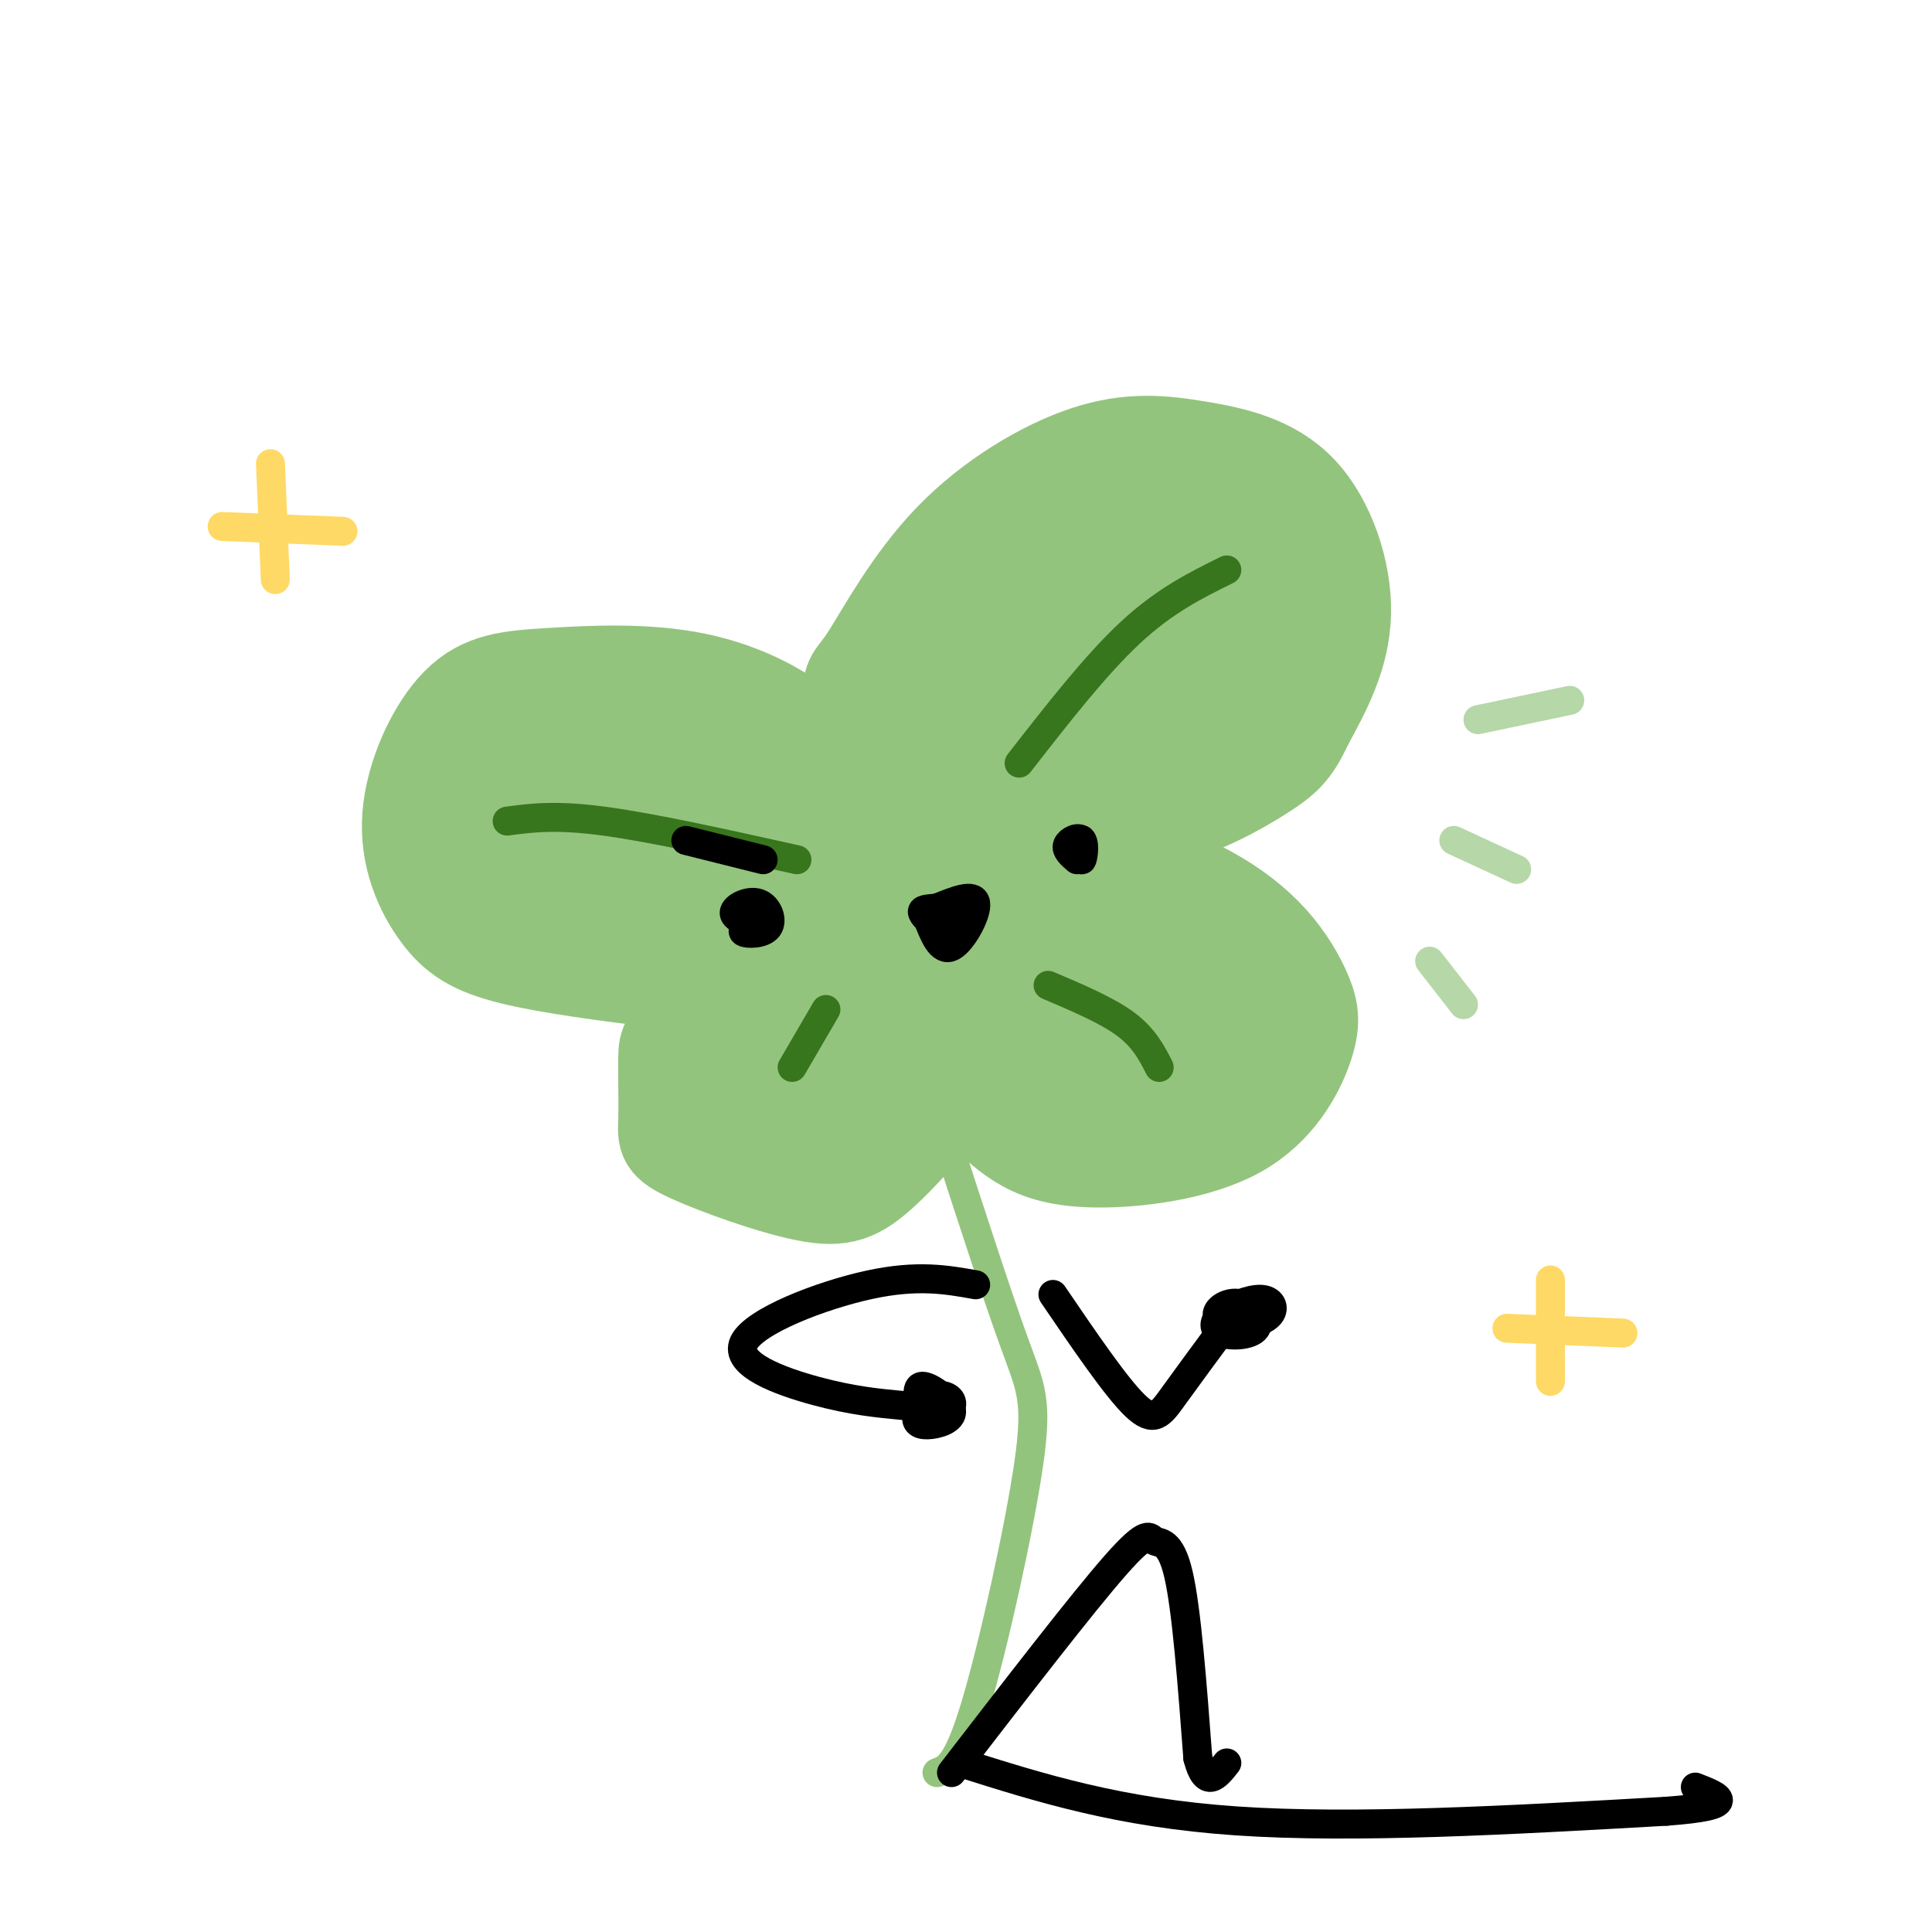 <svg viewBox='0 0 400 400' version='1.1' xmlns='http://www.w3.org/2000/svg' xmlns:xlink='http://www.w3.org/1999/xlink'><g fill='none' stroke='rgb(147,196,125)' stroke-width='20' stroke-linecap='round' stroke-linejoin='round'><path d='M183,174c-2.288,-0.523 -4.576,-1.046 -6,-2c-1.424,-0.954 -1.984,-2.337 -2,-8c-0.016,-5.663 0.511,-15.604 1,-20c0.489,-4.396 0.941,-3.245 4,-8c3.059,-4.755 8.725,-15.416 17,-24c8.275,-8.584 19.159,-15.090 28,-18c8.841,-2.910 15.638,-2.223 23,-1c7.362,1.223 15.290,2.983 21,9c5.710,6.017 9.203,16.291 9,25c-0.203,8.709 -4.101,15.855 -8,23'/><path d='M270,150c-2.399,5.306 -4.396,7.072 -9,10c-4.604,2.928 -11.817,7.019 -22,10c-10.183,2.981 -23.338,4.852 -32,5c-8.662,0.148 -12.831,-1.426 -17,-3'/><path d='M183,164c-1.403,0.777 -2.807,1.555 -4,1c-1.193,-0.555 -2.176,-2.441 0,-8c2.176,-5.559 7.510,-14.790 15,-22c7.490,-7.210 17.136,-12.398 22,-14c4.864,-1.602 4.947,0.384 6,2c1.053,1.616 3.075,2.864 -3,9c-6.075,6.136 -20.247,17.160 -26,21c-5.753,3.840 -3.087,0.495 -2,-3c1.087,-3.495 0.596,-7.142 6,-15c5.404,-7.858 16.702,-19.929 28,-32'/><path d='M225,103c6.129,-6.271 7.453,-5.948 11,-5c3.547,0.948 9.318,2.520 8,10c-1.318,7.480 -9.726,20.869 -18,30c-8.274,9.131 -16.413,14.003 -20,15c-3.587,0.997 -2.621,-1.883 -2,-5c0.621,-3.117 0.897,-6.471 5,-13c4.103,-6.529 12.032,-16.233 18,-21c5.968,-4.767 9.975,-4.598 15,-4c5.025,0.598 11.069,1.624 15,3c3.931,1.376 5.751,3.101 7,6c1.249,2.899 1.928,6.971 -3,12c-4.928,5.029 -15.464,11.014 -26,17'/><path d='M235,148c-5.579,2.802 -6.525,1.308 -8,0c-1.475,-1.308 -3.478,-2.428 -3,-8c0.478,-5.572 3.439,-15.594 8,-22c4.561,-6.406 10.724,-9.195 15,-10c4.276,-0.805 6.665,0.375 10,2c3.335,1.625 7.616,3.695 6,10c-1.616,6.305 -9.129,16.845 -16,23c-6.871,6.155 -13.101,7.926 -18,8c-4.899,0.074 -8.468,-1.547 -9,-6c-0.532,-4.453 1.972,-11.737 7,-17c5.028,-5.263 12.579,-8.504 18,-9c5.421,-0.496 8.710,1.752 12,4'/><path d='M257,123c2.575,1.572 3.011,3.502 3,6c-0.011,2.498 -0.471,5.565 -4,10c-3.529,4.435 -10.127,10.237 -16,13c-5.873,2.763 -11.021,2.486 -14,0c-2.979,-2.486 -3.789,-7.180 -3,-12c0.789,-4.820 3.177,-9.764 7,-13c3.823,-3.236 9.082,-4.763 13,-4c3.918,0.763 6.495,3.818 8,5c1.505,1.182 1.940,0.492 -1,4c-2.940,3.508 -9.253,11.214 -16,16c-6.747,4.786 -13.928,6.653 -20,7c-6.072,0.347 -11.036,-0.827 -16,-2'/><path d='M198,153c-3.109,-1.757 -2.881,-5.150 -1,-9c1.881,-3.850 5.415,-8.158 10,-12c4.585,-3.842 10.220,-7.219 14,-9c3.780,-1.781 5.705,-1.968 7,0c1.295,1.968 1.960,6.089 0,11c-1.960,4.911 -6.546,10.610 -10,14c-3.454,3.390 -5.776,4.471 -10,5c-4.224,0.529 -10.349,0.507 -14,-1c-3.651,-1.507 -4.829,-4.501 -4,-7c0.829,-2.499 3.666,-4.505 6,-5c2.334,-0.495 4.167,0.521 5,2c0.833,1.479 0.667,3.423 -2,5c-2.667,1.577 -7.833,2.789 -13,4'/><path d='M186,151c-3.874,0.132 -7.057,-1.536 -7,-4c0.057,-2.464 3.356,-5.722 6,-5c2.644,0.722 4.635,5.425 2,8c-2.635,2.575 -9.896,3.021 -12,2c-2.104,-1.021 0.948,-3.511 4,-6'/><path d='M194,153c6.195,3.743 12.389,7.486 11,9c-1.389,1.514 -10.362,0.797 -12,0c-1.638,-0.797 4.059,-1.676 8,-1c3.941,0.676 6.126,2.907 6,4c-0.126,1.093 -2.563,1.046 -5,1'/><path d='M174,169c-0.598,-5.443 -1.196,-10.886 -6,-16c-4.804,-5.114 -13.816,-9.900 -24,-12c-10.184,-2.100 -21.542,-1.515 -30,-1c-8.458,0.515 -14.018,0.958 -19,6c-4.982,5.042 -9.387,14.681 -10,23c-0.613,8.319 2.566,15.317 6,20c3.434,4.683 7.124,7.052 15,9c7.876,1.948 19.938,3.474 32,5'/><path d='M138,203c10.226,0.583 19.792,-0.458 27,-3c7.208,-2.542 12.060,-6.583 15,-10c2.940,-3.417 3.970,-6.208 5,-9'/><path d='M168,188c-5.373,0.274 -10.745,0.547 -14,-1c-3.255,-1.547 -4.392,-4.915 -4,-11c0.392,-6.085 2.313,-14.888 6,-18c3.687,-3.112 9.140,-0.535 12,1c2.860,1.535 3.126,2.026 2,5c-1.126,2.974 -3.645,8.431 -7,12c-3.355,3.569 -7.547,5.248 -11,7c-3.453,1.752 -6.166,3.575 -10,1c-3.834,-2.575 -8.787,-9.549 -10,-15c-1.213,-5.451 1.316,-9.378 3,-12c1.684,-2.622 2.524,-3.940 6,-4c3.476,-0.060 9.590,1.138 14,3c4.410,1.862 7.117,4.389 8,8c0.883,3.611 -0.059,8.305 -1,13'/><path d='M162,177c-1.835,4.008 -5.924,7.529 -11,10c-5.076,2.471 -11.139,3.891 -17,4c-5.861,0.109 -11.519,-1.092 -17,-5c-5.481,-3.908 -10.786,-10.522 -13,-14c-2.214,-3.478 -1.337,-3.820 0,-6c1.337,-2.180 3.136,-6.196 10,-7c6.864,-0.804 18.795,1.605 24,3c5.205,1.395 3.684,1.774 4,4c0.316,2.226 2.470,6.297 0,10c-2.470,3.703 -9.564,7.038 -15,8c-5.436,0.962 -9.215,-0.449 -12,-2c-2.785,-1.551 -4.578,-3.242 -6,-7c-1.422,-3.758 -2.474,-9.585 -2,-13c0.474,-3.415 2.474,-4.419 5,-6c2.526,-1.581 5.579,-3.737 11,-3c5.421,0.737 13.211,4.369 21,8'/><path d='M144,161c3.793,2.243 2.775,3.849 2,6c-0.775,2.151 -1.308,4.845 -4,7c-2.692,2.155 -7.545,3.770 -12,4c-4.455,0.230 -8.512,-0.925 -11,-2c-2.488,-1.075 -3.405,-2.070 -5,-5c-1.595,-2.930 -3.867,-7.794 -1,-10c2.867,-2.206 10.874,-1.755 16,0c5.126,1.755 7.373,4.814 7,7c-0.373,2.186 -3.366,3.499 -6,4c-2.634,0.501 -4.910,0.189 -5,-2c-0.090,-2.189 2.007,-6.257 5,-7c2.993,-0.743 6.883,1.838 8,4c1.117,2.162 -0.538,3.903 -3,5c-2.462,1.097 -5.731,1.548 -9,2'/><path d='M126,174c-2.581,0.530 -4.535,0.856 -7,0c-2.465,-0.856 -5.443,-2.895 -6,-5c-0.557,-2.105 1.307,-4.276 4,-5c2.693,-0.724 6.214,0.001 8,3c1.786,2.999 1.838,8.273 1,11c-0.838,2.727 -2.567,2.908 -5,1c-2.433,-1.908 -5.570,-5.903 -6,-8c-0.430,-2.097 1.846,-2.295 4,-1c2.154,1.295 4.187,4.084 3,5c-1.187,0.916 -5.593,-0.042 -10,-1'/><path d='M112,174c-2.555,-1.099 -3.942,-3.347 -3,-5c0.942,-1.653 4.215,-2.713 7,-1c2.785,1.713 5.084,6.197 4,9c-1.084,2.803 -5.550,3.925 -8,4c-2.450,0.075 -2.883,-0.897 -2,-3c0.883,-2.103 3.084,-5.335 6,-5c2.916,0.335 6.547,4.239 7,6c0.453,1.761 -2.274,1.381 -5,1'/><path d='M115,181c-3.458,-0.292 -6.917,-0.583 -7,1c-0.083,1.583 3.208,5.042 2,5c-1.208,-0.042 -6.917,-3.583 -8,-5c-1.083,-1.417 2.458,-0.708 6,0'/><path d='M200,188c-0.625,-0.908 -1.250,-1.816 0,-4c1.250,-2.184 4.376,-5.644 10,-7c5.624,-1.356 13.745,-0.608 21,1c7.255,1.608 13.643,4.074 19,7c5.357,2.926 9.681,6.311 13,10c3.319,3.689 5.632,7.683 7,11c1.368,3.317 1.789,5.958 0,11c-1.789,5.042 -5.789,12.486 -14,17c-8.211,4.514 -20.634,6.100 -29,6c-8.366,-0.100 -12.676,-1.886 -16,-4c-3.324,-2.114 -5.662,-4.557 -8,-7'/><path d='M203,229c-4.089,-5.089 -10.311,-14.311 -13,-21c-2.689,-6.689 -1.844,-10.844 -1,-15'/><path d='M251,212c-0.189,1.613 -0.379,3.227 -3,5c-2.621,1.773 -7.675,3.707 -11,4c-3.325,0.293 -4.922,-1.055 -6,-3c-1.078,-1.945 -1.638,-4.488 0,-8c1.638,-3.512 5.475,-7.995 9,-10c3.525,-2.005 6.737,-1.533 10,0c3.263,1.533 6.576,4.128 5,8c-1.576,3.872 -8.043,9.020 -13,12c-4.957,2.980 -8.406,3.793 -12,0c-3.594,-3.793 -7.335,-12.192 -8,-21c-0.665,-8.808 1.744,-18.025 5,-19c3.256,-0.975 7.359,6.293 9,11c1.641,4.707 0.821,6.854 0,9'/><path d='M236,200c-1.469,5.228 -5.142,13.799 -7,18c-1.858,4.201 -1.901,4.032 -4,4c-2.099,-0.032 -6.252,0.071 -9,-1c-2.748,-1.071 -4.090,-3.318 -6,-11c-1.910,-7.682 -4.389,-20.799 -3,-25c1.389,-4.201 6.647,0.513 11,6c4.353,5.487 7.801,11.747 9,17c1.199,5.253 0.150,9.498 -1,12c-1.150,2.502 -2.400,3.260 -4,4c-1.600,0.740 -3.550,1.461 -7,-1c-3.450,-2.461 -8.399,-8.103 -12,-15c-3.601,-6.897 -5.854,-15.049 -5,-21c0.854,-5.951 4.815,-9.700 8,-10c3.185,-0.300 5.592,2.850 8,6'/><path d='M214,183c2.131,2.881 3.458,7.083 4,10c0.542,2.917 0.298,4.548 -1,6c-1.298,1.452 -3.649,2.726 -6,4'/><path d='M185,187c-2.898,-0.565 -5.795,-1.130 -9,-1c-3.205,0.130 -6.717,0.956 -13,6c-6.283,5.044 -15.335,14.306 -20,19c-4.665,4.694 -4.942,4.818 -5,8c-0.058,3.182 0.101,9.420 0,13c-0.101,3.580 -0.464,4.501 5,7c5.464,2.499 16.753,6.577 24,8c7.247,1.423 10.451,0.191 16,-5c5.549,-5.191 13.443,-14.340 17,-22c3.557,-7.660 2.779,-13.830 2,-20'/><path d='M191,211c-5.651,6.057 -11.303,12.113 -16,15c-4.697,2.887 -8.440,2.604 -11,1c-2.560,-1.604 -3.936,-4.528 -4,-9c-0.064,-4.472 1.185,-10.492 4,-14c2.815,-3.508 7.196,-4.505 11,-4c3.804,0.505 7.032,2.511 8,7c0.968,4.489 -0.322,11.463 -3,16c-2.678,4.537 -6.743,6.639 -11,6c-4.257,-0.639 -8.704,-4.019 -10,-10c-1.296,-5.981 0.560,-14.562 3,-19c2.440,-4.438 5.465,-4.733 8,-5c2.535,-0.267 4.582,-0.505 6,2c1.418,2.505 2.209,7.752 3,13'/><path d='M179,210c-2.566,5.870 -10.480,14.043 -16,18c-5.520,3.957 -8.645,3.696 -12,1c-3.355,-2.696 -6.940,-7.827 -8,-12c-1.060,-4.173 0.405,-7.387 3,-9c2.595,-1.613 6.321,-1.623 10,0c3.679,1.623 7.311,4.880 10,8c2.689,3.120 4.436,6.104 2,9c-2.436,2.896 -9.055,5.704 -12,4c-2.945,-1.704 -2.216,-7.920 -1,-11c1.216,-3.080 2.919,-3.023 4,-2c1.081,1.023 1.541,3.011 2,5'/></g>
<g fill='none' stroke='rgb(147,196,125)' stroke-width='6' stroke-linecap='round' stroke-linejoin='round'><path d='M196,236c5.298,16.327 10.595,32.655 14,42c3.405,9.345 4.917,11.708 3,25c-1.917,13.292 -7.262,37.512 -11,50c-3.738,12.488 -5.869,13.244 -8,14'/></g>
<g fill='none' stroke='rgb(56,118,29)' stroke-width='6' stroke-linecap='round' stroke-linejoin='round'><path d='M105,170c5.000,-0.667 10.000,-1.333 20,0c10.000,1.333 25.000,4.667 40,8'/><path d='M211,158c7.917,-10.167 15.833,-20.333 23,-27c7.167,-6.667 13.583,-9.833 20,-13'/><path d='M171,209c0.000,0.000 -7.000,12.000 -7,12'/><path d='M217,204c6.083,2.583 12.167,5.167 16,8c3.833,2.833 5.417,5.917 7,9'/></g>
<g fill='none' stroke='rgb(0,0,0)' stroke-width='6' stroke-linecap='round' stroke-linejoin='round'><path d='M158,192c-2.997,-0.901 -5.994,-1.802 -6,-3c-0.006,-1.198 2.978,-2.692 5,-2c2.022,0.692 3.083,3.571 2,5c-1.083,1.429 -4.309,1.408 -5,1c-0.691,-0.408 1.155,-1.204 3,-2'/><path d='M157,191c0.167,-0.667 -0.917,-1.333 -2,-2'/><path d='M223,178c-1.185,-1.012 -2.369,-2.024 -2,-3c0.369,-0.976 2.292,-1.917 3,-1c0.708,0.917 0.202,3.690 0,4c-0.202,0.310 -0.101,-1.845 0,-4'/><path d='M224,174c-0.167,-0.500 -0.583,0.250 -1,1'/><path d='M192,190c1.378,3.556 2.756,7.111 5,6c2.244,-1.111 5.356,-6.889 5,-9c-0.356,-2.111 -4.178,-0.556 -8,1'/><path d='M194,188c-2.089,0.200 -3.311,0.200 -3,1c0.311,0.800 2.156,2.400 4,4'/><path d='M195,193c1.000,0.333 1.500,-0.833 2,-2'/><path d='M142,174c0.000,0.000 16.000,4.000 16,4'/></g>
<g fill='none' stroke='rgb(182,215,168)' stroke-width='6' stroke-linecap='round' stroke-linejoin='round'><path d='M306,149c0.000,0.000 19.000,-4.000 19,-4'/><path d='M301,174c0.000,0.000 13.000,6.000 13,6'/><path d='M296,199c0.000,0.000 7.000,9.000 7,9'/></g>
<g fill='none' stroke='rgb(0,0,0)' stroke-width='6' stroke-linecap='round' stroke-linejoin='round'><path d='M197,367c13.589,-17.625 27.179,-35.250 34,-43c6.821,-7.750 6.875,-5.625 8,-5c1.125,0.625 3.321,-0.250 5,7c1.679,7.250 2.839,22.625 4,38'/><path d='M248,364c1.667,6.500 3.833,3.750 6,1'/><path d='M199,365c16.333,5.167 32.667,10.333 57,12c24.333,1.667 56.667,-0.167 89,-2'/><path d='M345,375c15.833,-1.167 10.917,-3.083 6,-5'/><path d='M202,266c-6.018,-1.077 -12.036,-2.155 -22,0c-9.964,2.155 -23.875,7.542 -26,12c-2.125,4.458 7.536,7.988 15,10c7.464,2.012 12.732,2.506 18,3'/><path d='M191,293c-0.809,-3.002 -1.617,-6.003 0,-6c1.617,0.003 5.660,3.011 6,5c0.340,1.989 -3.024,2.959 -5,3c-1.976,0.041 -2.565,-0.845 -2,-2c0.565,-1.155 2.282,-2.577 4,-4'/><path d='M194,289c1.536,-0.405 3.375,0.583 3,2c-0.375,1.417 -2.964,3.262 -4,3c-1.036,-0.262 -0.518,-2.631 0,-5'/><path d='M218,268c6.533,9.600 13.067,19.200 17,23c3.933,3.800 5.267,1.800 8,-2c2.733,-3.800 6.867,-9.400 11,-15'/><path d='M256,276c-2.113,-1.327 -4.226,-2.654 -4,-4c0.226,-1.346 2.791,-2.710 5,-2c2.209,0.710 4.060,3.495 3,5c-1.060,1.505 -5.033,1.729 -7,1c-1.967,-0.729 -1.929,-2.412 0,-4c1.929,-1.588 5.750,-3.081 8,-3c2.250,0.081 2.929,1.738 2,3c-0.929,1.262 -3.464,2.131 -6,3'/><path d='M257,275c-1.733,-0.156 -3.067,-2.044 -3,-3c0.067,-0.956 1.533,-0.978 3,-1'/></g>
<g fill='none' stroke='rgb(255,217,102)' stroke-width='6' stroke-linecap='round' stroke-linejoin='round'><path d='M56,96c0.000,0.000 1.000,24.000 1,24'/><path d='M46,109c0.000,0.000 25.000,1.000 25,1'/><path d='M321,265c0.000,0.000 0.000,21.000 0,21'/><path d='M312,275c0.000,0.000 24.000,1.000 24,1'/></g>
</svg>